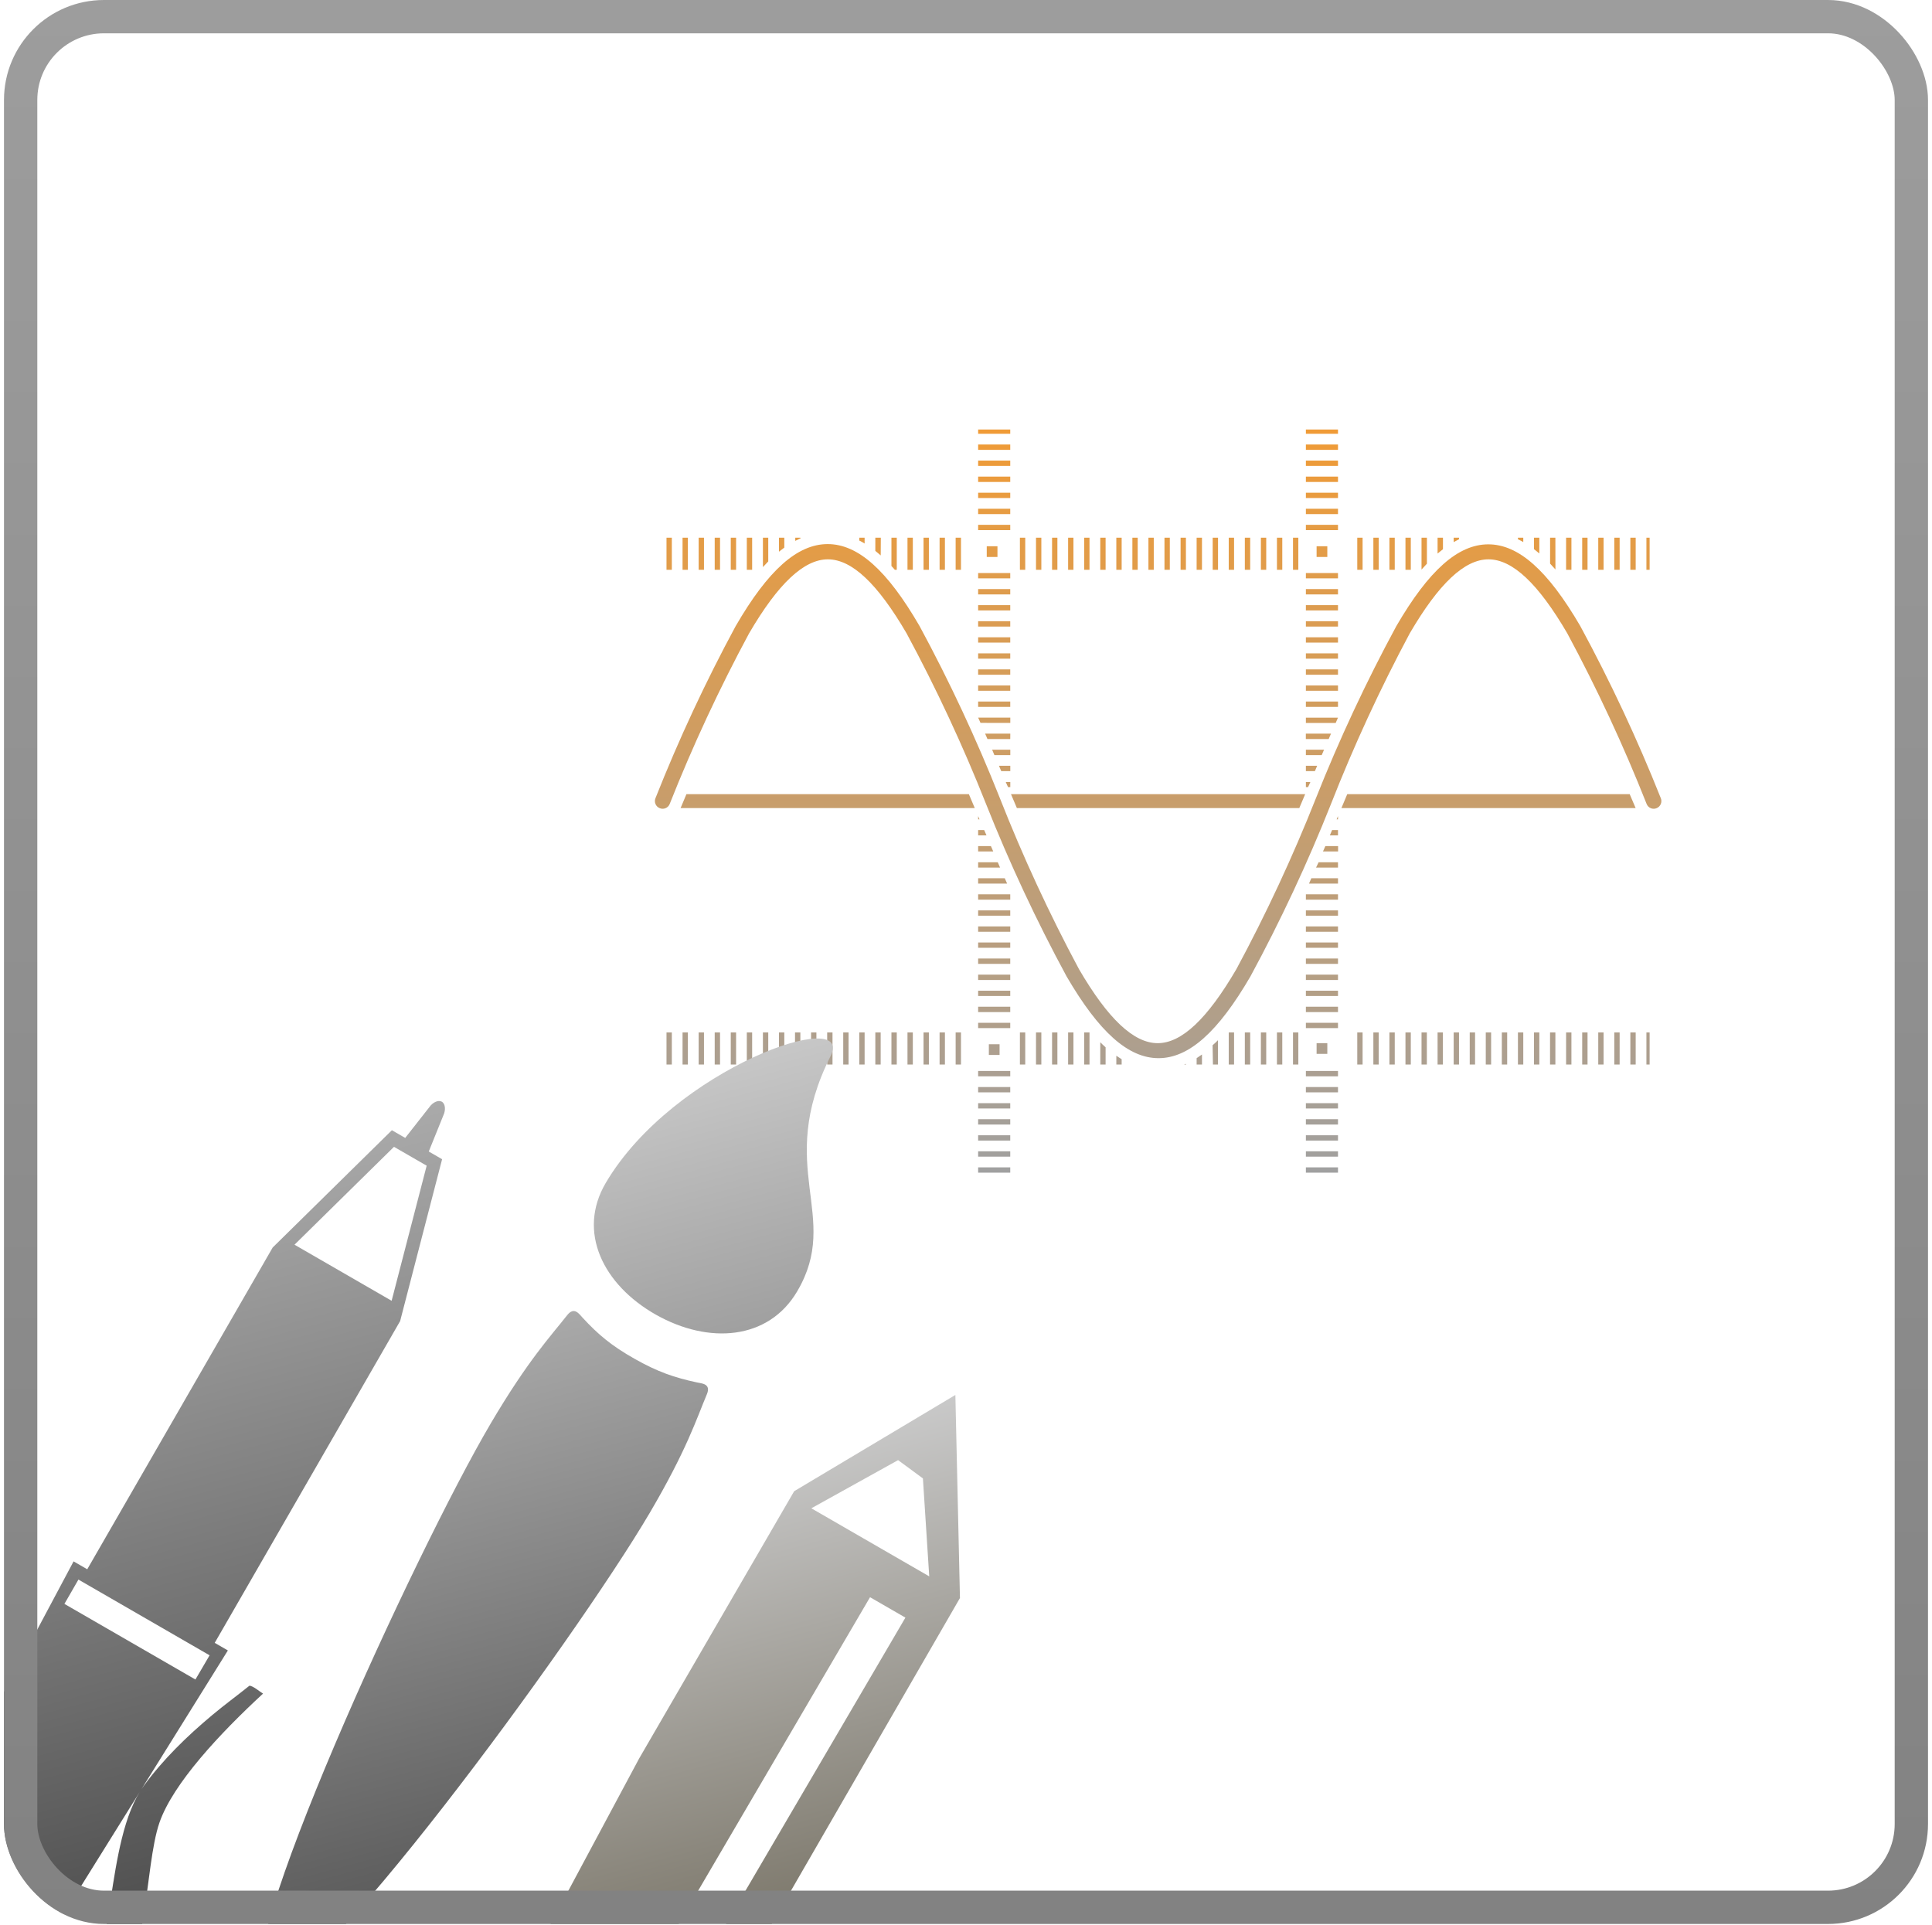 <svg width="275" height="274" viewBox="0 0 275 274" fill="none" xmlns="http://www.w3.org/2000/svg">
<g clip-path="url(#clip0_344_693)">
<path d="M236.397 113.612C233.063 105.228 229.236 97.048 224.937 89.115C220.31 81.179 216.148 77.483 211.844 77.483C207.539 77.483 203.377 81.179 198.757 89.115C194.457 97.06 190.63 105.252 187.297 113.648C184.006 121.957 180.232 130.068 175.994 137.937C171.854 145.035 168.194 148.487 164.784 148.487C161.375 148.487 157.708 145.035 153.575 137.937C149.353 130.055 145.595 121.933 142.322 113.612C138.997 105.229 135.18 97.049 130.89 89.115C126.27 81.143 122.116 77.447 117.811 77.447C113.506 77.447 109.338 81.143 104.718 89.115C100.433 97.049 96.621 105.229 93.3 113.612C93.245 113.743 93.217 113.885 93.217 114.027C93.217 114.17 93.245 114.311 93.3 114.443C93.354 114.575 93.434 114.695 93.535 114.795C93.636 114.896 93.756 114.976 93.888 115.03C94.019 115.089 94.162 115.12 94.306 115.122C94.45 115.125 94.593 115.098 94.727 115.044C94.861 114.99 94.982 114.909 95.084 114.807C95.186 114.705 95.266 114.584 95.32 114.45C98.609 106.143 102.381 98.035 106.616 90.168C110.756 83.07 114.43 79.618 117.84 79.618C121.249 79.618 124.917 83.07 129.05 90.168C133.29 98.037 137.066 106.147 140.36 114.457C143.693 122.853 147.52 131.045 151.82 138.989C156.447 146.926 160.601 150.622 164.906 150.622C169.211 150.622 173.365 146.926 177.985 138.989C182.286 131.045 186.112 122.853 189.446 114.457C192.706 106.149 196.449 98.039 200.655 90.168C204.796 83.07 208.463 79.618 211.872 79.618C215.282 79.618 218.956 83.07 223.096 90.168C227.329 98.035 231.098 106.143 234.385 114.45C234.439 114.584 234.519 114.705 234.621 114.807C234.723 114.909 234.844 114.99 234.978 115.044C235.112 115.098 235.255 115.125 235.399 115.122C235.543 115.12 235.686 115.089 235.817 115.03C235.948 114.975 236.066 114.895 236.166 114.794C236.266 114.694 236.344 114.574 236.397 114.443C236.453 114.311 236.481 114.17 236.481 114.027C236.481 113.885 236.453 113.743 236.397 113.612ZM97.705 113.046L96.875 115.023H138.748L137.91 113.046H97.705ZM184.94 115.023L185.778 113.046H143.905L144.743 115.023H184.94ZM231.971 113.046H191.766L190.936 115.023H232.816L231.971 113.046ZM136.026 76.538H136.785V81.107H136.026V76.538ZM139.228 81.566H143.798V82.325H139.228V81.566ZM139.228 92.998H143.798V93.757H139.228V92.998ZM139.228 90.713H143.798V91.472H139.228V90.713ZM139.228 88.428H143.798V89.187H139.228V88.428ZM139.228 95.282H143.798V96.042H139.228V95.282ZM139.228 99.859H143.798V100.619H139.228V99.859ZM139.228 83.851H143.798V84.61H139.228V83.851ZM139.228 97.567H143.798V98.327H139.228V97.567ZM139.228 86.136H143.798V86.895H139.228V86.136ZM108.593 146.962H109.352V151.531H108.593V146.962ZM110.878 146.962H111.637V151.531H110.878V146.962ZM106.301 146.962H107.06V151.531H106.301V146.962ZM124.594 146.962H125.354V151.531H124.594V146.962ZM99.446 146.962H100.205V151.531H99.446V146.962ZM104.016 146.962H104.775V151.531H104.016V146.962ZM122.309 146.962H123.069V151.531H122.309V146.962ZM120.025 146.962H120.784V151.531H120.025V146.962ZM113.163 146.962H113.922V151.531H113.163V146.962ZM115.448 146.962H116.207V151.531H115.448V146.962ZM117.74 146.962H118.499V151.531H117.74V146.962ZM104.016 76.538H104.775V81.107H104.016V76.538ZM133.741 76.538H134.5V81.107H133.741V76.538ZM106.301 76.538H107.06V81.107H106.301V76.538ZM129.171 76.538H129.931V81.107H129.171V76.538ZM97.154 146.962H97.913V151.531H97.154V146.962ZM131.456 76.538H132.216V81.107H131.456V76.538ZM94.869 76.538H95.628V81.107H94.869V76.538ZM94.869 146.962H95.628V151.531H94.869V146.962ZM97.154 76.538H97.913V81.107H97.154V76.538ZM99.446 76.538H100.205V81.107H99.446V76.538ZM101.731 76.538H102.49V81.107H101.731V76.538ZM101.731 146.962H102.49V151.531H101.731V146.962ZM185.879 81.566H190.449V82.325H185.879V81.566ZM185.879 74.704H190.449V75.463H185.879V74.704ZM185.879 70.134H190.449V70.893H185.879V70.134ZM185.879 72.419H190.449V73.178H185.879V72.419ZM185.879 83.851H190.449V84.61H185.879V83.851ZM185.879 95.282H190.449V96.042H185.879V95.282ZM185.879 92.998H190.449V93.757H185.879V92.998ZM185.879 88.428H190.449V89.187H185.879V88.428ZM185.879 86.136H190.449V86.895H185.879V86.136ZM185.879 67.842H190.449V68.601H185.879V67.842ZM185.879 90.713H190.449V91.472H185.879V90.713ZM185.879 61.138H190.449V61.746H185.879V61.138ZM222.917 76.538H223.676V81.107H222.917V76.538ZM229.779 76.538H230.538V81.107H229.779V76.538ZM185.879 65.557H190.449V66.316H185.879V65.557ZM227.494 76.538H228.253V81.107H227.494V76.538ZM200.054 76.538H200.813V81.107H200.054V76.538ZM232.064 76.538H232.823V81.107H232.064V76.538ZM185.879 63.272H190.449V64.031H185.879V63.272ZM185.879 97.567H190.449V98.327H185.879V97.567ZM197.769 76.538H198.528V81.107H197.769V76.538ZM195.484 76.538H196.243V81.107H195.484V76.538ZM193.192 76.538H193.951V81.107H193.192V76.538ZM225.209 76.538H225.969V81.107H225.209V76.538ZM147.465 76.538H148.224V81.107H147.465V76.538ZM139.228 61.138H143.798V61.746H139.228V61.138ZM154.32 76.538H155.079V81.107H154.32V76.538ZM149.75 76.538H150.509V81.107H149.75V76.538ZM152.035 76.538H152.794V81.107H152.035V76.538ZM145.173 76.538H145.932V81.107H145.173V76.538ZM139.228 72.419H143.798V73.178H139.228V72.419ZM139.228 74.704H143.798V75.463H139.228V74.704ZM139.228 67.842H143.798V68.601H139.228V67.842ZM139.228 65.557H143.798V66.316H139.228V65.557ZM139.228 70.134H143.798V70.893H139.228V70.134ZM139.228 63.272H143.798V64.031H139.228V63.272ZM165.751 76.538H166.511V81.107H165.751V76.538ZM174.898 76.538H175.657V81.107H174.898V76.538ZM156.612 76.538H157.371V81.107H156.612V76.538ZM177.19 76.538H177.95V81.107H177.19V76.538ZM179.475 76.538H180.234V81.107H179.475V76.538ZM184.045 76.538H184.804V81.107H184.045V76.538ZM181.76 76.538H182.519V81.107H181.76V76.538ZM172.613 76.538H173.373V81.107H172.613V76.538ZM161.182 76.538H161.941V81.107H161.182V76.538ZM170.328 76.538H171.088V81.107H170.328V76.538ZM158.897 76.538H159.656V81.107H158.897V76.538ZM168.044 76.538H168.803V81.107H168.044V76.538ZM185.879 99.859H190.449V100.619H185.879V99.859ZM163.467 76.538H164.226V81.107H163.467V76.538ZM139.228 116.627H139.421L139.228 116.169V116.627ZM187.326 123.496H190.449V122.737H187.691L187.326 123.496ZM189.288 118.912H190.449V118.153H189.611L189.288 118.912ZM188.314 121.197H190.463V120.438H188.651L188.314 121.197ZM190.449 116.627V116.169L190.255 116.627H190.449ZM234.349 146.962H234.807V151.531H234.349V146.962ZM168.803 151.531V151.431L168.531 151.553L168.803 151.531ZM156.612 151.531H157.371V149.075C157.109 148.845 156.856 148.606 156.612 148.358V151.531ZM158.897 151.531H159.656V150.772C159.403 150.619 159.15 150.455 158.897 150.278V151.531ZM186.323 125.774H190.449V125.008H186.659L186.323 125.774ZM232.064 146.962H232.823V151.531H232.064V146.962ZM202.339 146.962H203.098V151.531H202.339V146.962ZM170.328 151.531H171.088V150.099C170.835 150.285 170.581 150.459 170.328 150.622V151.531ZM172.649 151.531H173.365V148.065C173.112 148.327 172.857 148.566 172.599 148.781L172.649 151.531ZM211.485 146.962H212.245V151.531H211.485V146.962ZM229.779 146.962H230.538V151.531H229.779V146.962ZM204.624 146.962H205.383V151.531H204.624V146.962ZM213.77 146.962H214.53V151.531H213.77V146.962ZM206.916 146.962H207.675V151.531H206.916V146.962ZM209.201 146.962H209.96V151.531H209.201V146.962ZM227.494 146.962H228.253V151.531H227.494V146.962ZM216.062 146.962H216.822V151.531H216.062V146.962ZM225.209 146.962H225.969V151.531H225.209V146.962ZM222.917 146.962H223.676V151.531H222.917V146.962ZM218.347 146.962H219.107V151.531H218.347V146.962ZM220.632 146.962H221.392V151.531H220.632V146.962ZM139.228 125.774H143.354L143.017 125.008H139.228V125.774ZM139.228 123.496H142.351L142.021 122.737H139.228V123.496ZM203.105 76.538H202.339V81.072C202.587 80.788 202.842 80.511 203.105 80.241V76.538ZM189.453 104.429H185.872V105.196H189.123L189.453 104.429ZM188.464 106.714H185.879V107.481H188.135L188.464 106.714ZM187.483 109.006H185.879V109.766H187.161L187.483 109.006ZM216.822 76.538H216.062V76.76C216.316 76.879 216.569 77.013 216.822 77.161V76.538ZM221.392 76.538H220.639V80.226C220.893 80.489 221.146 80.766 221.399 81.057L221.392 76.538ZM109.352 76.538H108.593V80.721C108.846 80.444 109.099 80.176 109.352 79.918V76.538ZM205.39 76.538H204.624V78.794C204.877 78.579 205.132 78.374 205.39 78.178V76.538ZM207.675 76.538H206.916V77.161C207.169 77.017 207.422 76.884 207.675 76.76V76.538ZM219.107 76.538H218.347V78.171C218.6 78.362 218.854 78.567 219.107 78.787V76.538ZM186.516 111.32H185.879V112.036H186.194L186.516 111.32ZM190.449 102.152H185.879V102.911H190.119L190.449 102.152ZM143.805 112.036V111.32H143.16L143.482 112.036H143.805ZM113.915 76.538H113.198V76.989C113.452 76.855 113.707 76.731 113.965 76.616L113.915 76.538ZM111.637 76.538H110.878V78.529C111.131 78.323 111.384 78.13 111.637 77.949V76.538ZM139.228 121.197H141.377L141.047 120.438H139.228V121.197ZM234.349 76.538H234.807V81.107H234.349V76.538ZM139.228 118.912H140.417L140.087 118.153H139.228V118.912ZM123.069 76.538H122.309V76.939C122.567 77.068 122.82 77.211 123.069 77.368V76.538ZM143.805 109.006H142.193L142.516 109.766H143.805V109.006ZM143.805 106.714H141.219L141.541 107.481H143.805V106.714ZM143.805 104.429H140.223L140.553 105.196H143.798L143.805 104.429ZM127.646 81.107V76.538H126.886V80.563L127.373 81.107H127.646ZM126.886 146.962H127.646V151.531H126.886V146.962ZM125.375 76.538H124.594V78.414L125.361 79.059L125.375 76.538ZM143.805 102.904V102.144H139.228L139.564 102.896L143.805 102.904ZM139.228 134.155H143.798V134.914H139.228V134.155ZM139.228 138.732H143.798V139.491H139.228V138.732ZM139.228 136.44H143.798V137.199H139.228V136.44ZM139.228 141.017H143.798V141.776H139.228V141.017ZM139.228 143.301H143.798V144.061H139.228V143.301ZM139.228 129.585H143.798V130.344H139.228V129.585ZM147.465 146.962H148.224V151.531H147.465V146.962ZM149.75 146.962H150.509V151.531H149.75V146.962ZM139.228 145.586H143.798V146.346H139.228V145.586ZM139.228 131.87H143.798V132.629H139.228V131.87ZM145.173 146.962H145.932V151.531H145.173V146.962ZM152.035 146.962H152.794V151.531H152.035V146.962ZM139.228 127.3H143.798V128.059H139.228V127.3ZM129.171 146.962H129.931V151.531H129.171V146.962ZM139.228 166.165H143.798V166.924H139.228V166.165ZM133.741 146.962H134.5V151.531H133.741V146.962ZM131.456 146.962H132.216V151.531H131.456V146.962ZM136.026 146.962H136.785V151.531H136.026V146.962ZM139.228 152.448H143.798V153.207H139.228V152.448ZM139.228 154.733H143.798V155.492H139.228V154.733ZM139.228 163.88H143.798V164.639H139.228V163.88ZM139.228 157.025H143.798V157.784H139.228V157.025ZM139.228 161.595H143.798V162.354H139.228V161.595ZM139.228 159.31H143.798V160.069H139.228V159.31ZM185.879 152.448H190.449V153.207H185.879V152.448ZM185.879 145.586H190.449V146.346H185.879V145.586ZM185.879 134.155H190.449V134.914H185.879V134.155ZM185.879 141.017H190.449V141.776H185.879V141.017ZM185.879 131.87H190.449V132.629H185.879V131.87ZM185.879 143.301H190.449V144.061H185.879V143.301ZM185.879 136.44H190.449V137.199H185.879V136.44ZM195.484 146.962H196.243V151.531H195.484V146.962ZM185.879 129.585H190.449V130.344H185.879V129.585ZM197.769 146.962H198.528V151.531H197.769V146.962ZM185.879 127.3H190.449V128.059H185.879V127.3ZM193.192 146.962H193.951V151.531H193.192V146.962ZM154.32 146.962H155.079V151.531H154.32V146.962ZM184.045 146.962H184.804V151.531H184.045V146.962ZM181.76 146.962H182.519V151.531H181.76V146.962ZM179.475 146.962H180.234V151.531H179.475V146.962ZM177.19 146.962H177.95V151.531H177.19V146.962ZM185.879 166.165H190.449V166.924H185.879V166.165ZM174.898 146.962H175.657V151.531H174.898V146.962ZM200.054 146.962H200.813V151.531H200.054V146.962ZM185.879 154.733H190.449V155.492H185.879V154.733ZM185.879 161.595H190.449V162.354H185.879V161.595ZM185.879 157.025H190.449V157.784H185.879V157.025ZM185.879 163.88H190.449V164.639H185.879V163.88ZM185.879 159.31H190.449V160.069H185.879V159.31ZM185.879 138.732H190.449V139.491H185.879V138.732ZM140.453 77.755H141.978V79.281H140.453V77.755ZM140.753 148.638H142.279V150.163H140.753V148.638ZM187.404 148.487H188.93V150.013H187.404V148.487ZM187.404 77.755H188.93V79.281H187.404V77.755Z" fill="url(#paint0_linear_344_693)"/>
<path d="M-15.539 292.669C-11.457 295.026 -6.342 293.815 -3.655 290.058L-1.73 291.169L1.307 285.877L0.86 285.616L1.966 283.839L2.388 284.072C6.405 286.394 10.936 288.704 15.27 285.438C21.163 280.987 20.488 265.834 22.694 259.442C24.623 253.879 31.292 246.748 37.442 241.073C36.99 240.815 36.001 239.945 35.5 239.952C33.746 241.362 31.93 242.687 30.206 244.131C26.607 247.143 23.203 250.441 20.434 254.247C14.768 262.042 16.556 280.384 11.485 282.112C9.367 282.846 6.721 281.405 4.407 279.92L32.435 234.93L30.563 233.85L56.954 188.048L62.929 165.007L61.03 163.91L63.105 158.774C63.48 157.982 63.381 157.101 62.886 156.816C62.402 156.539 61.588 156.895 61.097 157.617L57.678 161.973L55.78 160.88L38.814 177.573L12.419 223.376L12.382 223.354L10.473 222.252L-17.602 274.96L-18.11 274.667L-21.144 279.958L-19.222 281.069C-21.135 285.274 -19.622 290.309 -15.539 292.669ZM56.08 163.242L60.732 165.928L55.744 185.158L41.919 177.175L56.08 163.242ZM11.164 224.841L29.834 235.621L27.817 239.068L9.169 228.303L11.164 224.841ZM-17.412 277.26L-1.281 286.573L-2.429 288.575L-18.556 279.261L-17.412 277.26Z" fill="url(#paint1_linear_344_693)"/>
<path d="M136.639 227.468L135.987 198.562L113.041 212.264L90.965 250.326L68.961 291.433L92.07 304.664L136.639 227.468ZM127.834 207.84L131.367 210.439L132.267 224.384L115.485 214.695L127.834 207.84ZM84.423 294.655L123.841 227.351L128.875 230.257L89.458 297.562L84.423 294.655ZM61.867 326.942C71.097 332.271 79.959 325.641 79.959 325.641L87.226 313.055L63.81 299.775L58.304 309.961C58.481 310.623 52.636 321.613 61.867 326.942ZM72.844 317.617L77.04 320.04C74.133 325.074 69.938 322.652 69.938 322.652L72.844 317.617Z" fill="url(#paint2_linear_344_693)"/>
<path d="M113.475 183.81C119.826 173.035 110.215 166.294 118.211 150.353C121.817 143.149 95.863 152.006 86.221 168.382C82.128 175.338 85.829 182.87 93.355 187.134C100.878 191.386 109.388 190.764 113.475 183.81ZM37.709 282.79C43.289 285.953 81.722 233.627 92.449 215.406C97.774 206.357 99.165 201.899 100.616 198.462C101.249 196.957 99.868 196.925 99.228 196.785C95.967 196.086 93.602 195.268 90.332 193.419C87.056 191.571 85.147 189.973 82.912 187.548C82.461 187.071 81.739 185.923 80.734 187.205C78.417 190.161 75.18 193.577 69.852 202.614C59.118 220.831 32.121 279.635 37.709 282.79Z" fill="url(#paint3_linear_344_693)"/>
</g>
<rect x="2.939" y="2.371" width="269.121" height="269.121" rx="11.856" stroke="url(#paint4_linear_344_693)" stroke-width="4.742"/>
<defs>
<linearGradient id="paint0_linear_344_693" x1="164.849" y1="61.138" x2="164.849" y2="166.924" gradientUnits="userSpaceOnUse">
<stop stop-color="#F09B36"/>
<stop offset="1" stop-color="#A0A0A0"/>
</linearGradient>
<linearGradient id="paint1_linear_344_693" x1="8.1" y1="171.263" x2="37.55" y2="281.171" gradientUnits="userSpaceOnUse">
<stop stop-color="#AAAAAA"/>
<stop offset="1" stop-color="#444444"/>
</linearGradient>
<linearGradient id="paint2_linear_344_693" x1="83.855" y1="212.531" x2="112.162" y2="318.171" gradientUnits="userSpaceOnUse">
<stop stop-color="#C9C9C9"/>
<stop offset="1" stop-color="#4A422D"/>
</linearGradient>
<linearGradient id="paint3_linear_344_693" x1="63.412" y1="161.639" x2="92.068" y2="268.583" gradientUnits="userSpaceOnUse">
<stop stop-color="#C7C7C7"/>
<stop offset="1" stop-color="#545454"/>
</linearGradient>
<linearGradient id="paint4_linear_344_693" x1="137.5" y1="0" x2="137.5" y2="273.864" gradientUnits="userSpaceOnUse">
<stop stop-color="#9D9D9D"/>
<stop offset="1" stop-color="#828282"/>
</linearGradient>
<clipPath id="clip0_344_693">
<rect x="0.568" width="273.864" height="273.864" rx="14.227" fill="white"/>
</clipPath>
</defs>
</svg>
